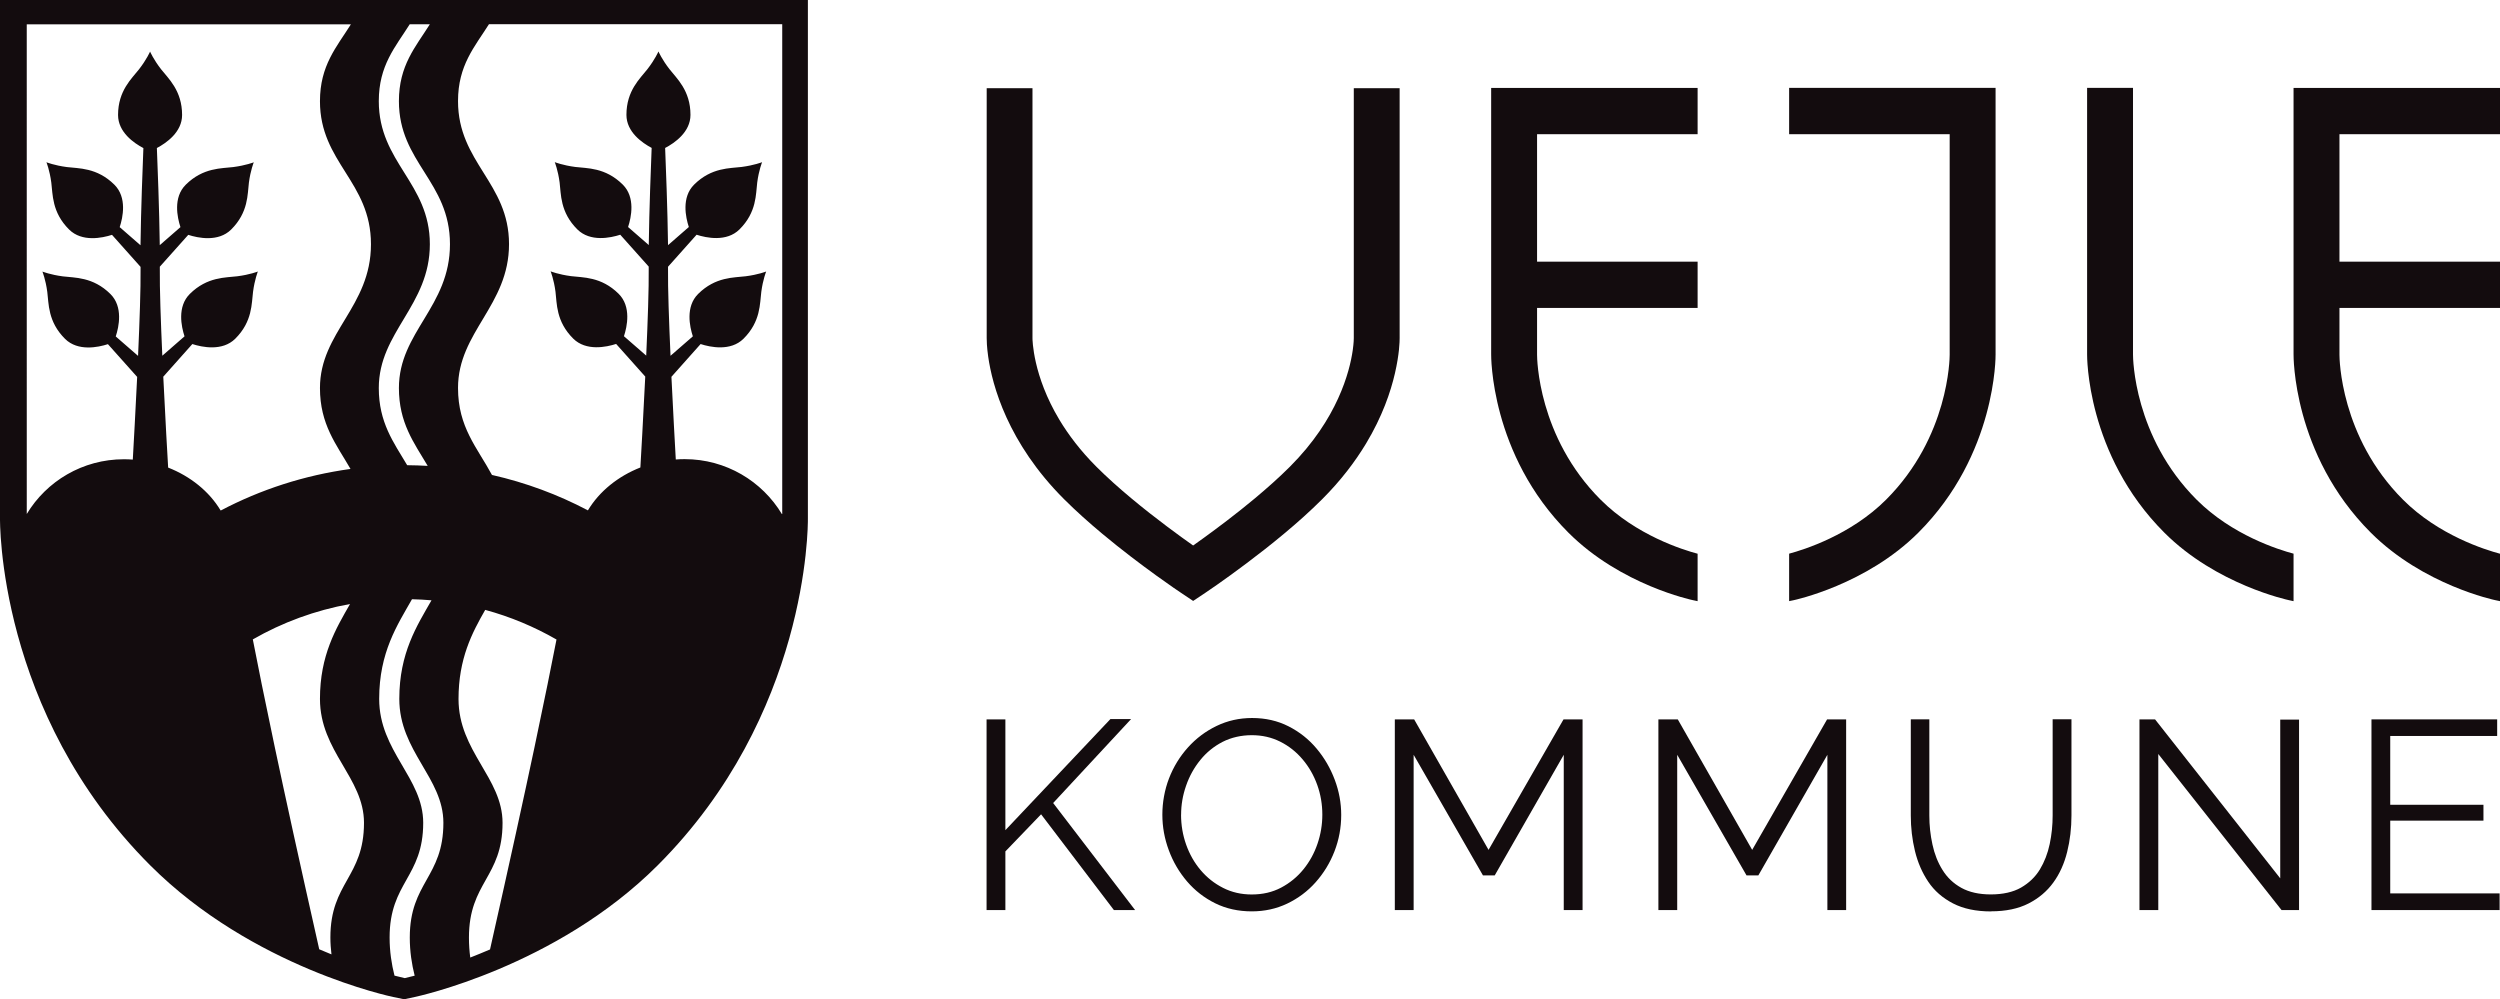 <?xml version="1.0" encoding="UTF-8"?>
<svg id="Layer_1" data-name="Layer 1" xmlns="http://www.w3.org/2000/svg" viewBox="0 0 441.15 176.34">
  <defs>
    <style>
      .cls-1 {
        fill: #130c0e;
      }
    </style>
  </defs>
  <polygon class="cls-1" points="174.09 160.59 174.09 126.94 177.41 126.94 177.41 146.49 195.94 126.89 199.59 126.89 185.84 141.7 200.3 160.59 196.56 160.59 183.71 143.69 177.41 150.24 177.41 160.59 174.09 160.59"/>
  <path class="cls-1" d="m220.9,160.82c-2.37,0-4.52-.47-6.45-1.42-1.93-.95-3.59-2.24-4.98-3.86-1.39-1.63-2.47-3.46-3.22-5.5-.76-2.04-1.14-4.13-1.14-6.28s.39-4.38,1.18-6.42c.79-2.04,1.9-3.85,3.34-5.45,1.44-1.6,3.12-2.86,5.05-3.79,1.93-.93,4.01-1.4,6.26-1.4,2.37,0,4.52.49,6.44,1.47,1.93.98,3.58,2.29,4.95,3.93,1.38,1.64,2.44,3.48,3.2,5.5.76,2.02,1.14,4.09,1.14,6.21,0,2.24-.4,4.38-1.19,6.42-.79,2.04-1.9,3.85-3.32,5.45-1.42,1.6-3.1,2.85-5.02,3.77-1.93.92-4.01,1.37-6.26,1.37m-12.47-17.06c0,1.83.3,3.6.9,5.29.6,1.69,1.45,3.19,2.56,4.5,1.11,1.31,2.42,2.35,3.96,3.13,1.53.78,3.22,1.16,5.05,1.16,1.93,0,3.66-.4,5.19-1.21,1.53-.81,2.84-1.88,3.93-3.22,1.09-1.34,1.92-2.85,2.49-4.53.57-1.67.85-3.38.85-5.12,0-1.83-.3-3.59-.9-5.26-.6-1.67-1.46-3.18-2.58-4.5-1.12-1.33-2.44-2.37-3.96-3.13-1.52-.76-3.19-1.14-5.02-1.14s-3.61.4-5.14,1.18c-1.53.79-2.85,1.86-3.93,3.2-1.09,1.34-1.93,2.85-2.51,4.53-.59,1.68-.88,3.38-.88,5.12"/>
  <polygon class="cls-1" points="275.94 160.59 275.94 133.19 263.76 154.47 261.68 154.47 249.45 133.19 249.45 160.59 246.13 160.59 246.13 126.94 249.54 126.94 262.67 149.97 275.9 126.94 279.26 126.94 279.26 160.59 275.94 160.59"/>
  <polygon class="cls-1" points="322.46 160.59 322.46 133.19 310.28 154.47 308.19 154.47 295.96 133.19 295.96 160.59 292.64 160.59 292.64 126.94 296.06 126.94 309.19 149.97 322.41 126.94 325.77 126.94 325.77 160.59 322.46 160.59"/>
  <path class="cls-1" d="m351.35,160.83c-2.66,0-4.9-.47-6.73-1.42-1.83-.95-3.29-2.22-4.36-3.82-1.07-1.59-1.86-3.41-2.35-5.43-.49-2.02-.73-4.11-.73-6.26v-16.97h3.27v16.97c0,1.74.18,3.44.55,5.12.36,1.68.95,3.18,1.78,4.5.82,1.33,1.93,2.38,3.32,3.15,1.39.77,3.13,1.16,5.21,1.16s3.93-.4,5.33-1.21c1.4-.81,2.51-1.87,3.32-3.2.8-1.33,1.38-2.82,1.73-4.48.35-1.66.52-3.34.52-5.05v-16.97h3.32v16.97c0,2.24-.25,4.39-.76,6.44-.51,2.06-1.32,3.86-2.44,5.4-1.12,1.55-2.58,2.78-4.38,3.7-1.8.92-4,1.38-6.59,1.38"/>
  <polygon class="cls-1" points="380.85 133.05 380.85 160.59 377.53 160.59 377.53 126.94 380.28 126.94 402.37 154.99 402.37 126.98 405.69 126.98 405.69 160.59 402.6 160.59 380.85 133.05"/>
  <polygon class="cls-1" points="418.47 126.94 418.47 160.59 441.08 160.59 441.08 157.65 421.78 157.65 421.78 144.81 438.23 144.81 438.23 142.01 421.78 142.01 421.78 129.87 440.65 129.87 440.65 126.94 418.47 126.94"/>
  <path class="cls-1" d="m441.15,15.52h-36.43v46.97c0,.17-.21,17.66,13.62,31.49,9.29,9.29,21.88,11.9,22,11.93l.81.17v-8.37h0c-2.61-.69-10.86-3.27-17.11-9.53-11.1-11.1-11.22-24.98-11.22-25.57v-8.27h28.33v-8.17h-28.33v-22.49h28.33v-8.17Z"/>
  <path class="cls-1" d="m376.39,15.51h-8.1v47.04c0,.16-.18,17.63,13.62,31.43,9.21,9.22,21.88,11.9,22.01,11.93l.78.17h.02v-8.38c-2.61-.69-10.86-3.27-17.11-9.53-11.09-11.1-11.22-24.99-11.22-25.57V15.51Z"/>
  <path class="cls-1" d="m352.14,15.51h-36.43v8.17h28.33v38.92c0,.59-.13,14.48-11.22,25.57-6.25,6.25-14.5,8.83-17.11,9.53v8.37h.02s.78-.16.78-.16c.13-.03,12.8-2.71,22.01-11.93,13.8-13.8,13.62-31.27,13.62-31.43V15.51Z"/>
  <path class="cls-1" d="m299.56,15.52h-36.43v46.97c0,.17-.21,17.66,13.62,31.49,9.29,9.29,21.88,11.9,22,11.93l.81.17v-8.37h0c-2.61-.69-10.86-3.27-17.11-9.53-11.1-11.1-11.22-24.98-11.22-25.57v-8.27h28.33v-8.17h-28.33v-22.49h28.33v-8.17Z"/>
  <path class="cls-1" d="m246.97,15.56h-8.08v44.1c0,.08,0,.83-.18,2.1-.27,1.91-.94,4.95-2.59,8.56-1.65,3.62-4.27,7.8-8.52,12.05-1.87,1.87-4.03,3.79-6.2,5.6-3.26,2.72-6.56,5.19-9.03,6.98-.68.49-1.3.93-1.83,1.31-1.21-.85-2.82-2.01-4.64-3.38-1.94-1.46-4.12-3.15-6.27-4.95-2.16-1.8-4.29-3.7-6.15-5.56-2.83-2.83-4.94-5.64-6.52-8.26-2.37-3.94-3.56-7.49-4.16-10.09-.3-1.3-.45-2.36-.53-3.11-.08-.75-.08-1.19-.08-1.25,0-.03,0-43.03,0-44.1h-8.08c0,1.07,0,44.08,0,44.1,0,.39.02,1.54.26,3.24.36,2.55,1.22,6.35,3.24,10.78,2.02,4.42,5.2,9.46,10.16,14.41,2.11,2.11,4.43,4.17,6.74,6.1,3.46,2.89,6.89,5.46,9.46,7.32,2.57,1.86,4.29,3.01,4.33,3.03l2.24,1.5,2.25-1.5s3.09-2.06,7.15-5.12c2.04-1.53,4.33-3.31,6.64-5.24,2.31-1.92,4.63-3.99,6.74-6.1,3.3-3.3,5.82-6.64,7.73-9.81,2.86-4.75,4.35-9.12,5.11-12.44.38-1.66.59-3.06.7-4.11.11-1.06.12-1.78.12-2.08V15.56Z"/>
  <path class="cls-1" d="m142.56,91.48V0H0v91.36c0,.34-.52,34.31,26.5,61.33,18.07,18.07,42.65,23.19,42.89,23.24l1.94.4,1.85-.4c.25-.05,24.91-5.27,42.88-23.24,26.5-26.5,26.52-59.68,26.5-61.22m-4.59-.76c-3.48-5.79-9.86-9.69-17.16-9.69-.52,0-1.04.02-1.56.06-.16-2.87-.48-8.55-.77-14.59l5.15-5.78c1.72.56,5.29,1.31,7.56-.93,3.08-3.05,2.88-6.27,3.15-8.29.29-2.19.86-3.58.86-3.58h0s-1.4.56-3.62.84c-2.04.26-5.3.06-8.38,3.11-2.27,2.25-1.5,5.78-.94,7.49l-3.94,3.43c-.27-6.05-.48-11.96-.44-15.3,0-.13,0-.27,0-.41l5.04-5.65c1.72.56,5.29,1.31,7.56-.93,3.08-3.05,2.88-6.27,3.14-8.29.29-2.19.86-3.58.86-3.58h0s-1.4.55-3.61.84c-2.04.26-5.3.06-8.38,3.11-2.27,2.25-1.5,5.78-.94,7.49l-3.67,3.2c-.08-6.21-.39-14.15-.51-17.15,1.66-.87,4.47-2.8,4.47-5.84,0-4.31-2.45-6.45-3.7-8.06-1.36-1.75-1.95-3.13-1.95-3.13h0s-.59,1.38-1.95,3.13c-1.26,1.62-3.7,3.75-3.7,8.06,0,3.03,2.79,4.95,4.45,5.83-.12,2.99-.43,10.93-.51,17.14l-3.65-3.18c.56-1.7,1.33-5.24-.94-7.49-3.08-3.05-6.33-2.85-8.38-3.11-2.22-.29-3.62-.85-3.62-.85h0s.57,1.39.86,3.59c.26,2.02.06,5.24,3.14,8.29,2.27,2.24,5.83,1.49,7.56.93l5.02,5.62c0,.15,0,.29,0,.43.04,3.34-.17,9.24-.44,15.28l-3.93-3.42c.56-1.7,1.33-5.24-.94-7.49-3.08-3.05-6.34-2.85-8.38-3.11-2.22-.29-3.62-.85-3.62-.85h0s.57,1.39.86,3.59c.26,2.02.06,5.24,3.14,8.29,2.27,2.24,5.84,1.49,7.56.93l5.14,5.76c-.36,7.34-.75,14.16-.86,16.04-3.91,1.54-7.24,4.19-9.27,7.59,0,0,0-.02.01-.02-5.27-2.78-10.95-4.9-16.93-6.25-2.62-4.86-5.99-8.41-5.99-15.35,0-9.9,9-14.55,9-25.38s-9-14.38-9-25.24c0-6.34,2.94-9.57,5.46-13.57h51.75c0,2.01,0,74.75,0,86.43m-34.81.32s-.02.04-.03.05c0-.02.02-.04.03-.05m-.45.97s-.04.08-.05.13c.02-.04.04-.08.05-.13m-.37.99c-.02.07-.05.13-.07.2.02-.07.05-.13.07-.2m-.37,1.25s0,0,0,0c0,0,0,.02,0,.02,0,0,0-.02,0-.02,0,0,0,0,0,0m-30.18-12.14c-2.41-4.05-5.01-7.52-5.01-13.62,0-9.9,9.01-14.55,9.01-25.38s-9.01-14.38-9.01-25.24c0-6.34,2.94-9.57,5.46-13.57h3.55c-2.51,4-5.46,7.23-5.46,13.57,0,10.85,9.01,14.17,9.01,25.24s-9.01,15.48-9.01,25.38c0,6.15,2.65,9.64,5.08,13.74-1.2-.07-2.41-.11-3.62-.12m-32.93,7.97c-2.03-3.38-5.35-6.02-9.25-7.55-.11-1.89-.51-8.7-.86-16.04l5.13-5.76c1.72.56,5.29,1.31,7.56-.93,3.08-3.05,2.88-6.27,3.15-8.29.29-2.19.85-3.58.85-3.58h0s-1.4.56-3.62.84c-2.04.26-5.3.06-8.38,3.11-2.27,2.25-1.5,5.78-.94,7.49l-3.92,3.42c-.27-6.04-.48-11.94-.44-15.28,0-.14,0-.28,0-.43l5.02-5.62c1.72.56,5.29,1.31,7.56-.93,3.08-3.05,2.88-6.27,3.14-8.29.29-2.19.86-3.58.86-3.58h0s-1.4.55-3.62.84c-2.04.26-5.3.06-8.38,3.11-2.27,2.25-1.5,5.78-.94,7.49l-3.65,3.18c-.08-6.21-.39-14.15-.51-17.14,1.66-.88,4.45-2.8,4.45-5.83,0-4.31-2.44-6.45-3.7-8.06-1.36-1.75-1.95-3.13-1.95-3.13h0s-.59,1.38-1.95,3.13c-1.26,1.62-3.7,3.75-3.7,8.06,0,3.04,2.81,4.97,4.47,5.84-.12,3-.43,10.94-.51,17.15l-3.67-3.2c.56-1.7,1.33-5.24-.94-7.49-3.08-3.05-6.34-2.85-8.38-3.11-2.22-.29-3.61-.85-3.61-.85h0s.57,1.39.86,3.59c.27,2.02.07,5.24,3.15,8.29,2.27,2.24,5.83,1.49,7.56.93l5.04,5.65c0,.14,0,.28,0,.41.04,3.34-.17,9.25-.44,15.3l-3.94-3.43c.56-1.7,1.33-5.24-.94-7.49-3.08-3.05-6.34-2.85-8.38-3.11-2.22-.29-3.62-.85-3.62-.85h0s.57,1.39.86,3.59c.27,2.02.07,5.24,3.14,8.29,2.27,2.24,5.83,1.49,7.56.93l5.16,5.78c-.29,6.04-.61,11.72-.77,14.59-.52-.04-1.04-.06-1.57-.06-7.29,0-13.66,3.88-17.14,9.66V4.29h57.2c-2.51,4-5.46,7.23-5.46,13.57,0,10.85,9,14.17,9,25.24s-9,15.48-9,25.38c0,6.42,2.89,9.93,5.39,14.27-8.16,1.12-15.87,3.64-22.87,7.32m5.63,22.76c5.22-3,11.01-5.14,17.16-6.25-2.48,4.32-5.31,9.02-5.31,16.75,0,9.25,7.77,13.94,7.77,21.86,0,9.62-5.93,10.5-5.93,20.24,0,1.04.08,2.02.19,2.98-.7-.28-1.42-.58-2.16-.9-7.09-31.43-9.95-45.61-11.72-54.69m24.14,52.61c0-9.75,5.93-10.62,5.93-20.24,0-7.92-7.77-12.61-7.77-21.86,0-8.23,3.2-13.03,5.79-17.59,1.16.03,2.31.09,3.44.19-2.57,4.5-5.68,9.28-5.68,17.4,0,9.25,7.78,13.94,7.78,21.86,0,9.62-5.93,10.5-5.93,20.24,0,2.47.35,4.72.86,6.74-.85.22-1.45.36-1.75.43-.31-.07-.93-.21-1.81-.44-.51-2.01-.86-4.26-.86-6.72m14.23,3.52c-.15-1.12-.23-2.29-.23-3.52,0-9.75,5.93-10.62,5.93-20.24,0-7.92-7.77-12.61-7.77-21.86,0-7.12,2.39-11.67,4.71-15.72,4.45,1.21,8.67,2.98,12.58,5.23-1.78,9.08-4.64,23.27-11.73,54.69-1.21.52-2.37.99-3.49,1.43"/>
</svg>